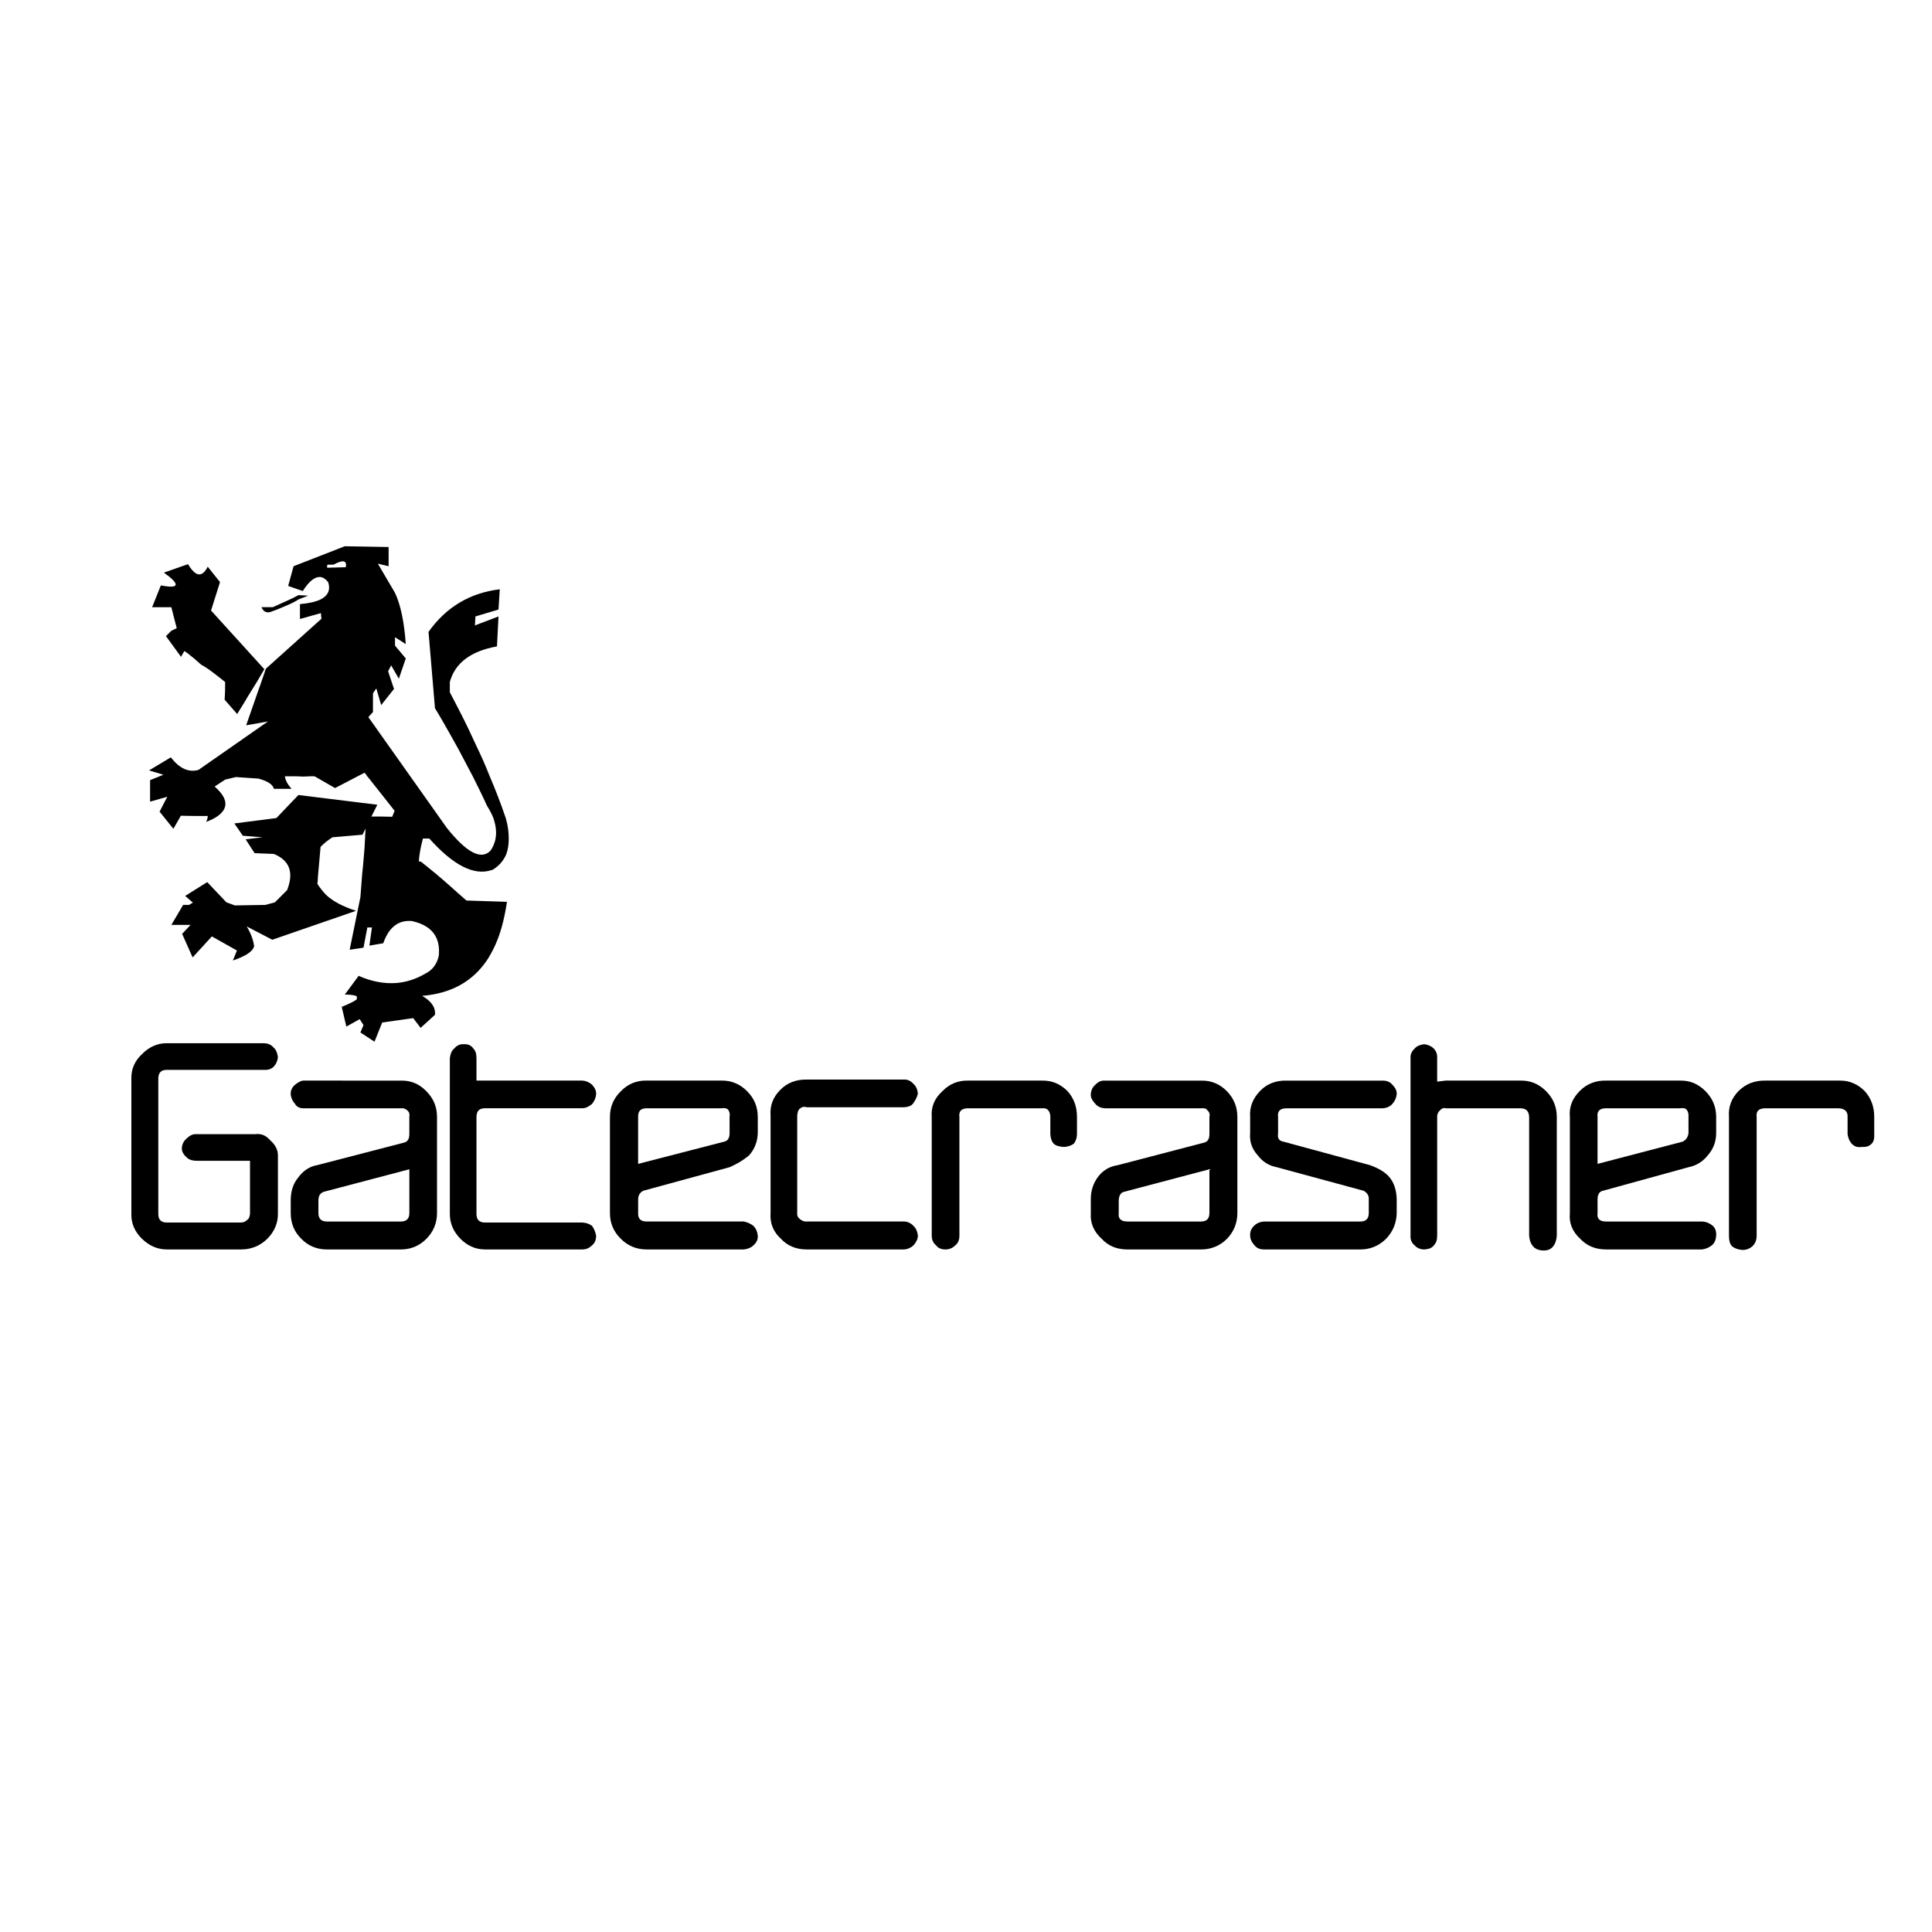 <?xml version="1.0" encoding="utf-8"?>
<!-- Generator: Adobe Illustrator 13.0.0, SVG Export Plug-In . SVG Version: 6.00 Build 14948)  -->
<!DOCTYPE svg PUBLIC "-//W3C//DTD SVG 1.0//EN" "http://www.w3.org/TR/2001/REC-SVG-20010904/DTD/svg10.dtd">
<svg version="1.0" id="Layer_1" xmlns="http://www.w3.org/2000/svg" xmlns:xlink="http://www.w3.org/1999/xlink" x="0px" y="0px"
	 width="192.756px" height="192.756px" viewBox="0 0 192.756 192.756" enable-background="new 0 0 192.756 192.756"
	 xml:space="preserve">
<g>
	<polygon fill-rule="evenodd" clip-rule="evenodd" fill="#FFFFFF" points="0,0 192.756,0 192.756,192.756 0,192.756 0,0 	"/>
	<path fill-rule="evenodd" clip-rule="evenodd" d="M104.792,113.156c0.025,0.434,0.153,0.766,0.332,0.945
		c0.204,0.205,0.562,0.307,1.048,0.332c0.357-0.025,0.69-0.127,0.972-0.332c0.204-0.281,0.306-0.613,0.306-0.945v-1.713
		c0-1.023-0.306-1.865-0.944-2.582c-0.716-0.715-1.56-1.074-2.557-1.049h-7.361c-0.997-0.025-1.866,0.334-2.556,1.049
		c-0.792,0.717-1.15,1.559-1.073,2.582v11.834c0,0.434,0.153,0.74,0.434,0.971c0.205,0.281,0.512,0.41,0.946,0.41
		c0.358,0,0.69-0.129,0.971-0.41c0.282-0.23,0.41-0.537,0.41-0.971v-11.834c-0.077-0.588,0.229-0.869,0.869-0.869h7.361
		c0.281-0.025,0.486,0.025,0.613,0.178c0.153,0.154,0.23,0.385,0.23,0.691V113.156L104.792,113.156z"/>
	<path fill-rule="evenodd" clip-rule="evenodd" d="M109.29,108.223c-0.28,0.23-0.435,0.537-0.46,0.971
		c-0.025,0.307,0.153,0.613,0.46,0.945c0.23,0.281,0.562,0.41,0.946,0.436h9.585c0.332-0.025,0.536,0.025,0.587,0.152
		c0.23,0.18,0.333,0.41,0.256,0.717v1.713c0,0.484-0.178,0.766-0.536,0.844l-8.613,2.248c-0.845,0.129-1.509,0.537-1.994,1.201
		c-0.46,0.639-0.716,1.406-0.69,2.301v1.277c-0.076,0.998,0.308,1.867,1.1,2.582c0.639,0.689,1.482,1.049,2.556,1.049h7.336
		c1.022,0,1.866-0.359,2.581-1.049c0.69-0.715,1.048-1.584,1.048-2.582v-9.584c0-1.023-0.357-1.865-1.048-2.582
		c-0.715-0.715-1.559-1.074-2.581-1.049h-9.585C109.853,107.787,109.546,107.941,109.29,108.223L109.29,108.223z M111.617,119.75
		c0.024-0.486,0.204-0.768,0.536-0.844l8.511-2.248v4.369c0,0.562-0.281,0.844-0.843,0.844h-7.336c-0.639,0-0.945-0.281-0.868-0.844
		V119.75L111.617,119.75z"/>
	<path fill-rule="evenodd" clip-rule="evenodd" d="M128.358,107.812c-1.073-0.025-1.943,0.334-2.582,0.973
		c-0.767,0.766-1.125,1.635-1.048,2.658v1.609c-0.077,0.844,0.179,1.586,0.767,2.225c0.485,0.639,1.1,1.021,1.892,1.176l8.664,2.35
		c0.358,0.205,0.537,0.486,0.512,0.844v1.381c0,0.562-0.281,0.844-0.843,0.844h-9.586c-0.434,0.025-0.792,0.18-1.048,0.461
		c-0.256,0.256-0.383,0.562-0.357,0.945c0,0.332,0.153,0.664,0.435,0.971c0.229,0.281,0.537,0.41,0.971,0.41h9.586
		c0.996,0,1.84-0.359,2.556-1.049c0.689-0.715,1.048-1.584,1.073-2.582v-1.381c-0.025-0.945-0.281-1.686-0.768-2.248
		c-0.408-0.461-1.047-0.844-1.891-1.15l-8.664-2.352c-0.435-0.076-0.589-0.357-0.512-0.844v-1.609
		c-0.077-0.588,0.204-0.869,0.844-0.869h9.584c0.384-0.025,0.717-0.154,0.972-0.436c0.229-0.256,0.384-0.561,0.435-0.945
		c0.025-0.357-0.128-0.664-0.435-0.971c-0.229-0.281-0.537-0.41-0.972-0.41H128.358L128.358,107.812z"/>
	<path fill-rule="evenodd" clip-rule="evenodd" d="M141.138,104.619c-0.281,0.256-0.435,0.561-0.409,0.971v17.688
		c-0.025,0.434,0.128,0.74,0.409,0.971c0.255,0.281,0.589,0.41,0.972,0.41c0.435-0.027,0.767-0.154,0.945-0.41
		c0.23-0.23,0.332-0.537,0.332-0.971v-11.963c0.025-0.178,0.103-0.357,0.23-0.484c0.204-0.23,0.409-0.332,0.613-0.256h7.464
		c0.562,0,0.843,0.281,0.869,0.869v11.834c0.025,0.383,0.127,0.74,0.357,1.021c0.205,0.281,0.536,0.436,0.996,0.461
		c0.436,0.025,0.793-0.102,1.023-0.383c0.229-0.281,0.357-0.666,0.383-1.1v-11.834c0-1.023-0.357-1.865-1.073-2.582
		c-0.716-0.715-1.56-1.074-2.556-1.049h-7.464l-0.844,0.104v-2.326c0.025-0.383-0.076-0.689-0.332-0.971
		c-0.229-0.23-0.536-0.385-0.945-0.436C141.649,104.234,141.316,104.389,141.138,104.619L141.138,104.619z"/>
	<path fill-rule="evenodd" clip-rule="evenodd" d="M157.623,108.836c-0.74,0.742-1.098,1.584-0.996,2.607v9.584
		c-0.102,0.998,0.256,1.867,1.048,2.582c0.639,0.689,1.509,1.049,2.557,1.049h9.585c0.357-0.053,0.689-0.18,0.971-0.41
		s0.409-0.562,0.435-0.971c0.026-0.461-0.103-0.768-0.358-0.996c-0.28-0.23-0.613-0.385-1.047-0.41h-9.585
		c-0.639,0-0.92-0.281-0.844-0.844v-1.381c0-0.484,0.179-0.766,0.536-0.844l8.537-2.35c0.768-0.154,1.406-0.537,1.918-1.176
		c0.562-0.639,0.843-1.381,0.843-2.225v-1.609c0-1.023-0.358-1.865-1.073-2.582c-0.716-0.715-1.534-1.074-2.556-1.049h-7.361
		C159.184,107.787,158.313,108.146,157.623,108.836L157.623,108.836z M159.388,111.443c-0.076-0.588,0.205-0.869,0.844-0.869h7.361
		c0.357-0.051,0.587,0,0.69,0.152c0.127,0.154,0.204,0.385,0.178,0.717v1.609c-0.051,0.383-0.229,0.664-0.562,0.844l-8.512,2.225
		V111.443L159.388,111.443z"/>
	<path fill-rule="evenodd" clip-rule="evenodd" d="M176.129,107.812c-1.073-0.025-1.942,0.334-2.632,0.998
		c-0.742,0.74-1.074,1.609-0.997,2.633v11.834c0,0.562,0.128,0.945,0.383,1.125c0.256,0.178,0.589,0.281,0.972,0.307
		c0.384,0,0.716-0.129,0.997-0.383c0.281-0.283,0.409-0.615,0.409-1.049v-11.834c-0.077-0.588,0.229-0.869,0.868-0.869h7.208
		c0.69,0,1.022,0.281,0.997,0.869v1.713c0.076,0.484,0.256,0.818,0.485,1.021c0.23,0.23,0.537,0.307,0.896,0.256
		c0.408,0.025,0.74-0.051,0.971-0.281c0.229-0.178,0.332-0.512,0.307-0.996v-1.713c0-1.023-0.307-1.865-0.946-2.582
		c-0.715-0.715-1.559-1.074-2.556-1.049H176.129L176.129,107.812z"/>
	<path fill-rule="evenodd" clip-rule="evenodd" d="M15.792,107.635c0-0.613,0.281-0.895,0.843-0.895h9.713
		c0.384,0.025,0.716-0.076,0.946-0.307c0.281-0.307,0.409-0.639,0.435-0.973c-0.077-0.459-0.205-0.766-0.435-0.945
		c-0.23-0.281-0.537-0.408-0.946-0.434h-9.713c-0.92,0-1.738,0.357-2.454,1.074c-0.741,0.689-1.099,1.508-1.073,2.479v13.494
		c-0.025,0.922,0.332,1.766,1.073,2.48c0.716,0.689,1.534,1.049,2.454,1.049h7.438c0.997,0,1.866-0.359,2.582-1.049
		c0.715-0.715,1.073-1.559,1.073-2.48v-5.852c0-0.562-0.256-1.049-0.741-1.482c-0.434-0.512-0.92-0.715-1.508-0.639h-5.853
		c-0.307-0.025-0.613,0.076-0.92,0.357c-0.332,0.256-0.536,0.588-0.562,1.021c-0.025,0.307,0.128,0.639,0.512,0.973
		c0.23,0.203,0.537,0.307,0.971,0.307h5.317v5.314c-0.051,0.309-0.128,0.486-0.23,0.537c-0.205,0.205-0.409,0.307-0.639,0.307
		h-7.438c-0.562,0-0.843-0.281-0.843-0.844V107.635L15.792,107.635z"/>
	<path fill-rule="evenodd" clip-rule="evenodd" d="M30.361,107.812c-0.255-0.025-0.587,0.129-0.921,0.41
		c-0.306,0.256-0.459,0.588-0.434,0.971c0.026,0.332,0.179,0.666,0.434,0.945c0.154,0.307,0.513,0.461,0.921,0.436h9.636
		c0.23-0.025,0.435,0.025,0.639,0.205c0.179,0.152,0.255,0.357,0.204,0.664v1.713c0,0.484-0.179,0.766-0.536,0.844l-8.665,2.248
		c-0.767,0.129-1.406,0.562-1.917,1.277c-0.461,0.562-0.716,1.305-0.716,2.225v1.277c0,0.998,0.333,1.867,1.074,2.582
		c0.665,0.689,1.533,1.049,2.531,1.049h7.386c0.997,0,1.841-0.359,2.53-1.049c0.716-0.715,1.074-1.584,1.074-2.582v-9.584
		c0-1.023-0.357-1.865-1.074-2.582c-0.689-0.715-1.533-1.074-2.53-1.049H30.361L30.361,107.812z M40.841,121.027
		c0,0.562-0.281,0.844-0.843,0.844h-7.386c-0.562,0-0.844-0.281-0.844-0.844v-1.277c0-0.434,0.179-0.717,0.537-0.844l8.537-2.248
		V121.027L40.841,121.027z"/>
	<path fill-rule="evenodd" clip-rule="evenodd" d="M47.538,107.812v-2.223c0-0.461-0.102-0.768-0.307-0.971
		c-0.229-0.332-0.536-0.461-0.97-0.436c-0.384-0.025-0.691,0.127-0.946,0.436c-0.23,0.178-0.384,0.51-0.435,0.971v15.539
		c0,0.922,0.358,1.766,1.074,2.48c0.69,0.689,1.508,1.049,2.428,1.049h9.713c0.383,0,0.69-0.129,0.971-0.41
		c0.281-0.23,0.409-0.537,0.409-0.971c-0.077-0.383-0.204-0.689-0.409-0.971c-0.23-0.18-0.537-0.307-0.971-0.334h-9.713
		c-0.563,0-0.844-0.281-0.844-0.844v-9.686c0-0.588,0.281-0.869,0.844-0.869h9.713c0.332,0,0.639-0.154,0.971-0.436
		c0.23-0.279,0.383-0.613,0.409-0.945c0.026-0.357-0.127-0.664-0.409-0.971c-0.23-0.205-0.562-0.385-0.971-0.41H47.538
		L47.538,107.812z"/>
	<path fill-rule="evenodd" clip-rule="evenodd" d="M61.954,108.861c-0.741,0.717-1.099,1.559-1.099,2.582v9.584
		c0,0.998,0.358,1.867,1.099,2.582c0.69,0.689,1.559,1.049,2.556,1.049h9.713c0.409-0.053,0.716-0.18,0.946-0.41
		c0.307-0.256,0.46-0.588,0.435-0.971c-0.051-0.436-0.205-0.742-0.435-0.971c-0.281-0.23-0.614-0.359-0.946-0.436h-9.713
		c-0.587,0-0.869-0.281-0.843-0.844v-1.381c0-0.383,0.179-0.664,0.511-0.844l8.614-2.35c0.715-0.307,1.354-0.689,1.942-1.176
		c0.562-0.639,0.844-1.381,0.869-2.225v-1.609c0-1.023-0.357-1.865-1.073-2.582c-0.716-0.715-1.585-1.074-2.582-1.049h-7.438
		C63.513,107.787,62.644,108.146,61.954,108.861L61.954,108.861z M63.666,111.443c-0.025-0.588,0.256-0.869,0.843-0.869h7.438
		c0.333-0.051,0.563,0,0.69,0.127c0.153,0.205,0.204,0.436,0.153,0.742v1.609c0,0.486-0.179,0.768-0.511,0.844l-8.614,2.225V111.443
		L63.666,111.443z"/>
	<path fill-rule="evenodd" clip-rule="evenodd" d="M77.852,108.734c-0.741,0.74-1.048,1.584-0.971,2.58v9.713
		c-0.077,0.998,0.256,1.867,1.048,2.582c0.639,0.689,1.508,1.049,2.556,1.049h9.712c0.384-0.027,0.69-0.18,0.946-0.41
		c0.281-0.332,0.436-0.639,0.436-0.971c-0.052-0.436-0.205-0.742-0.436-0.971c-0.281-0.281-0.613-0.436-0.946-0.436h-9.712
		c-0.23,0.025-0.434-0.051-0.665-0.229c-0.23-0.18-0.307-0.385-0.282-0.615v-9.713c0.026-0.357,0.103-0.588,0.282-0.715
		c0.205-0.18,0.435-0.205,0.665-0.127h9.712c0.46-0.027,0.768-0.154,0.946-0.436c0.23-0.332,0.384-0.639,0.436-0.945
		c-0.052-0.434-0.205-0.742-0.436-0.945c-0.281-0.309-0.613-0.461-0.946-0.436h-9.712C79.437,107.686,78.516,108.043,77.852,108.734
		L77.852,108.734z"/>
	<path fill-rule="evenodd" clip-rule="evenodd" d="M20.725,56.541c-0.562,1.099-1.201,1.022-1.968-0.256l-2.402,0.844
		c1.661,1.201,1.559,1.636-0.307,1.278l-0.87,2.173h1.917l0.537,2.096l-0.537,0.256l-0.537,0.537l1.508,2.07
		c0.102-0.229,0.229-0.41,0.332-0.588c0.127,0.077,0.23,0.178,0.357,0.256c0.46,0.358,0.92,0.741,1.304,1.099
		c0.281,0.153,0.562,0.333,0.817,0.511c0.562,0.41,1.074,0.818,1.585,1.227c0,0.537,0,1.151-0.051,1.764l1.252,1.431l0.946-1.534
		c0-0.025,0-0.025,0-0.025l0.997-1.61c0,0,0.255-0.435,0.767-1.304l-5.316-5.853l0.895-2.837L20.725,56.541L20.725,56.541z"/>
	<path fill-rule="evenodd" clip-rule="evenodd" d="M27.218,60.579h-1.125c0.153,0.409,0.46,0.587,0.868,0.485
		c0.717-0.255,1.33-0.511,1.841-0.741c0.409-0.179,0.741-0.358,1.022-0.537l0.92-0.358l-0.971-0.051
		c-0.307,0.179-0.639,0.332-0.972,0.486C28.291,60.093,27.78,60.324,27.218,60.579L27.218,60.579z"/>
	<path fill-rule="evenodd" clip-rule="evenodd" d="M28.751,58.458l1.457,0.511c0.613-0.971,1.175-1.405,1.687-1.405
		c0.281,0,0.562,0.179,0.844,0.511c0.255,0.767,0,1.355-0.767,1.739c-0.486,0.23-1.176,0.383-2.045,0.459v1.483l2.096-0.588
		c0,0.179,0.026,0.384,0.051,0.562l-5.546,4.984l-0.562,1.635c0,0-0.23,0.614-0.665,1.892l-0.741,2.122l2.173-0.383l-6.927,4.83
		c-0.971,0.282-1.892-0.127-2.761-1.251l-2.172,1.303l1.431,0.435l-1.329,0.537v2.147l1.713-0.486l-0.767,1.483l1.379,1.712
		l0.742-1.303c0.895,0.025,1.789,0.025,2.683,0.025c0,0.179-0.051,0.383-0.153,0.588c0.46-0.18,0.844-0.358,1.124-0.562
		c1.15-0.818,1.048-1.79-0.28-2.965l1.048-0.69l1.073-0.255l2.25,0.153c0.946,0.255,1.457,0.614,1.534,1.022h1.764
		c-0.384-0.435-0.614-0.869-0.665-1.252c0.179,0,0.383,0,0.588,0c0.384,0,0.792,0,1.176,0.026c0.23,0,0.486,0,0.69-0.026
		c0.153,0,0.281,0,0.409,0c0.05,0,0.077,0,0.102,0l2.045,1.175l2.939-1.533l0.229,0.281c0,0.026,0,0.051,0,0.077
		c0,0,0.026,0,0.052,0l2.708,3.425v0.052l-0.23,0.562c-0.69-0.026-1.38-0.026-2.07-0.026l0.588-1.175l-7.873-0.971l-2.198,2.3
		l-4.192,0.537l0.844,1.227l1.968,0.153l-1.687,0.204l0.895,1.381l1.917,0.077c1.559,0.639,2.019,1.815,1.329,3.603l-1.227,1.228
		l-0.946,0.255l-3.042,0.051l-0.843-0.307l-1.917-2.02l-2.198,1.38l0.767,0.665c-0.127,0.076-0.256,0.153-0.383,0.23h-0.588
		l-1.175,1.994h1.917l-0.843,0.895l1.048,2.351l1.917-2.096l2.504,1.406l-0.409,0.997c1.278-0.435,1.994-0.895,2.122-1.432
		c-0.077-0.588-0.307-1.252-0.741-1.968l2.555,1.329l8.358-2.888c-1.278-0.409-2.274-0.92-2.99-1.584
		c-0.358-0.384-0.639-0.741-0.869-1.099c0.026-0.23,0.051-0.46,0.051-0.69c0.077-0.971,0.179-1.942,0.256-2.888
		c0-0.051,0-0.077,0-0.102c0.307-0.333,0.715-0.665,1.201-0.972l2.991-0.256l0.306-0.613c-0.025,0.638-0.077,1.303-0.102,1.942
		c-0.077,0.843-0.128,1.687-0.23,2.53c-0.052,0.766-0.128,1.56-0.179,2.352l-1.074,5.265l1.38-0.205l0.384-2.019h0.459l-0.255,1.814
		l1.329-0.23h0.051c0.307-0.869,0.716-1.482,1.252-1.84c0.435-0.307,0.971-0.434,1.61-0.383c1.943,0.435,2.863,1.559,2.684,3.451
		c-0.179,0.844-0.639,1.456-1.38,1.815c-0.92,0.536-1.892,0.843-2.914,0.921c-1.175,0.076-2.428-0.154-3.706-0.717l-1.38,1.865
		c0.639,0,1.048,0.078,1.201,0.18c0,0.076,0,0.178,0,0.281c-0.179,0.178-0.69,0.434-1.508,0.766l0.46,1.969l1.329-0.742l0.383,0.59
		l-0.307,0.74l1.405,0.92l0.767-1.916l3.093-0.436l0.741,0.973l1.431-1.305c0.077-0.74-0.357-1.354-1.278-1.891
		c2.862-0.23,5.009-1.406,6.467-3.553c0.613-0.945,1.125-2.045,1.482-3.349c0.205-0.741,0.383-1.584,0.512-2.479l-4.039-0.128
		c-0.511-0.434-1.047-0.92-1.559-1.38c-0.996-0.894-1.994-1.712-2.99-2.504c-0.077,0-0.153,0-0.205-0.026
		c0.052-0.69,0.179-1.431,0.409-2.274h0.639c2.403,2.684,4.473,3.732,6.211,3.144c0.024,0,0.051,0,0.102-0.025
		c0.639-0.384,1.074-0.895,1.355-1.534c0.179-0.46,0.255-0.997,0.255-1.584c0-0.589-0.076-1.278-0.281-1.994
		c0-0.025-0.026-0.051-0.026-0.076c-0.459-1.355-0.996-2.761-1.61-4.192c-0.383-0.972-0.817-1.968-1.303-2.965
		c-0.485-1.074-0.997-2.147-1.559-3.246c-0.358-0.69-0.716-1.406-1.1-2.122v-1.022c0.512-1.892,2.096-3.093,4.704-3.553l0.153-2.991
		l-2.351,0.895l0.051-0.895l2.3-0.69l0.127-2.019c-2.964,0.357-5.342,1.764-7.105,4.243v0.051l0.639,7.566
		c0.282,0.459,0.562,0.945,0.843,1.431c0.486,0.869,0.998,1.738,1.483,2.632c0.485,0.92,0.971,1.84,1.457,2.761
		c0.486,0.971,0.971,1.942,1.406,2.914c0.281,0.435,0.485,0.843,0.639,1.227c0.23,0.69,0.333,1.354,0.23,1.942
		c-0.025,0.256-0.103,0.485-0.205,0.741c-0.077,0.179-0.18,0.383-0.307,0.562c-0.92,0.971-2.377,0.23-4.371-2.274l-7.821-11.042
		l0.46-0.511v-1.866l0.333-0.486l0.486,1.662l1.278-1.61l-0.588-1.764l0.307-0.588l0.767,1.329l0.69-2.019l-1.074-1.278v-0.843
		l1.074,0.69c-0.153-2.199-0.511-3.911-1.074-5.112l-1.712-2.914l1.073,0.256v-1.917l-4.37-0.077l-5.112,1.994L28.751,58.458
		L28.751,58.458z M32.637,56.643v-0.23l0.051-0.077h0.588c0.946-0.511,1.355-0.434,1.227,0.256L32.637,56.643L32.637,56.643z"/>
</g>
</svg>
